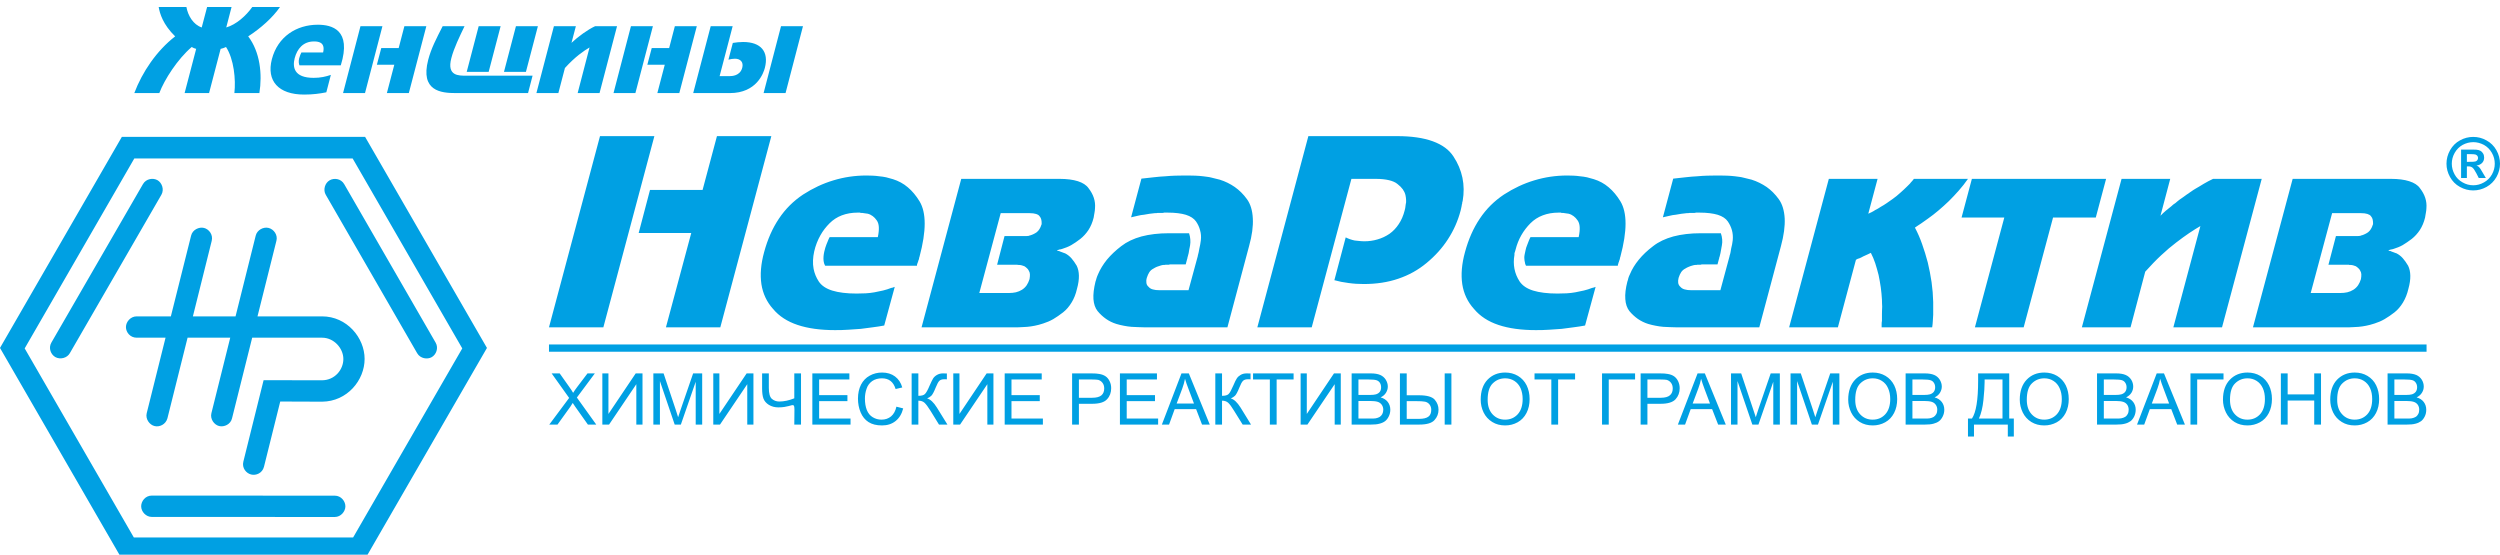 <?xml version="1.0" encoding="UTF-8"?>
<!DOCTYPE svg PUBLIC "-//W3C//DTD SVG 1.1//EN" "http://www.w3.org/Graphics/SVG/1.1/DTD/svg11.dtd">
<!-- Creator: CorelDRAW -->
<svg xmlns="http://www.w3.org/2000/svg" xml:space="preserve" width="320px" height="71px" version="1.1" style="shape-rendering:geometricPrecision; text-rendering:geometricPrecision; image-rendering:optimizeQuality; fill-rule:evenodd; clip-rule:evenodd"
viewBox="0 0 320 70.61"
 xmlns:xlink="http://www.w3.org/1999/xlink"
 xmlns:xodm="http://www.corel.com/coreldraw/odm/2003">
 <defs>
  <style type="text/css">
   <![CDATA[
    .fil1 {fill:#00A0E3}
    .fil0 {fill:#00A0E3;fill-rule:nonzero}
   ]]>
  </style>
 </defs>
 <g id="Слой_x0020_1">
  <g id="_2982337666112">
   <path class="fil0" d="M26.51 0.7l-0.69 2.62c-1.09,-0.37 -1.76,-1.51 -1.96,-2.62l-3.55 0c0.14,0.84 0.56,2.25 2.11,3.76 -2.37,1.84 -4.2,4.54 -5.23,7.26l3.2 0c0.66,-1.74 2.34,-4.35 4.15,-5.9 0.16,0.11 0.34,0.18 0.57,0.24l-1.48 5.66 3.13 0 1.48 -5.66c0.26,-0.06 0.48,-0.13 0.69,-0.24 1.01,1.53 1.27,4.18 1.07,5.9l3.2 0c0.39,-2.42 0.09,-5.26 -1.43,-7.26 1.62,-1.05 3.13,-2.4 4.07,-3.76l-3.55 0c-0.78,1.11 -2.05,2.25 -3.33,2.62l0.68 -2.62 -3.13 0zm15.84 8.69c-0.64,0.22 -1.32,0.38 -2.2,0.38 -2.55,0 -2.72,-1.39 -2.43,-2.52 0.31,-1.18 1.08,-2.14 2.46,-2.14 0.46,0 1.5,0.03 1.18,1.41l-2.78 0c-0.09,0.16 -0.2,0.43 -0.29,0.76 -0.1,0.41 -0.03,0.71 0.04,0.89l5.29 0c1.43,-4.58 -1.17,-5.2 -2.94,-5.2 -2.72,0 -5.12,1.51 -5.88,4.41 -0.72,2.78 0.84,4.53 4.13,4.53 1.11,0 1.99,-0.12 2.84,-0.29l0.58 -2.23zm12.22 -6.23l-2.81 0 -0.73 2.8 -2.23 0 -0.56 2.13 2.23 0 -0.95 3.63 2.81 0 2.24 -8.56zm-5.62 0l-2.81 0 -2.23 8.56 2.81 0 2.23 -8.56zm7.71 0c-0.81,1.59 -1.47,2.84 -1.85,4.3 -1.04,4.01 1.65,4.26 3.54,4.26l9.24 0 0.58 -2.23 -8.51 0c-0.91,0 -2.5,0.07 -1.89,-2.24 0.33,-1.29 1.06,-2.77 1.69,-4.09l-2.8 0zm7.42 0l-2.81 0 -1.53 5.84 2.81 0 1.53 -5.84zm4.77 0l-2.81 0 -1.53 5.84 2.81 0 1.53 -5.84zm4.86 0l-2.81 0 -2.24 8.56 2.81 0 0.84 -3.21c1.3,-1.44 2.42,-2.2 3.15,-2.63l-1.52 5.84 2.8 0 2.24 -8.56 -2.81 0c-0.93,0.43 -2.16,1.32 -3.02,2.13l0.56 -2.13zm15.48 0l-2.81 0 -0.73 2.8 -2.23 0 -0.56 2.13 2.23 0 -0.95 3.63 2.81 0 2.24 -8.56zm-5.62 0l-2.81 0 -2.23 8.56 2.8 0 2.24 -8.56zm10.21 0l-2.81 0 -2.24 8.56 4.69 0c3.43,0 4.31,-2.57 4.48,-3.22 0.54,-2.08 -0.5,-3.32 -2.78,-3.32 -0.46,0 -0.87,0.05 -1.32,0.12l-0.56 2.14c0.27,-0.07 0.57,-0.12 0.83,-0.12 0.7,0 1.12,0.43 0.94,1.15 -0.28,1.07 -1.36,1.08 -1.64,1.08l-1.26 0 1.67 -6.39zm9 0l-2.81 0 -2.23 8.56 2.81 0 2.23 -8.56z"/>
   <g>
    <path class="fil1" d="M17.49 40.3l4.38 0 2.59 -10.33c0.18,-0.77 1.03,-1.15 1.65,-0.99 0.62,0.15 1.19,0.84 0.99,1.65l-2.41 9.67 5.46 0 2.58 -10.33c0.17,-0.72 0.98,-1.16 1.65,-0.99 0.68,0.17 1.2,0.91 1,1.65l-2.42 9.67 8.26 0c3.18,0 5.45,2.73 5.45,5.45 0,2.72 -2.23,5.45 -5.45,5.47l-5.35 -0.02 -2.08 8.35c-0.21,0.83 -1.03,1.15 -1.65,0.99 -0.62,-0.15 -1.2,-0.83 -0.99,-1.65l2.59 -10.42 7.49 0.01c1.62,-0.01 2.72,-1.35 2.72,-2.72 0,-1.38 -1.21,-2.73 -2.72,-2.73l-8.95 0 -2.58 10.32c-0.17,0.76 -1,1.15 -1.65,0.99 -0.64,-0.16 -1.18,-0.9 -0.99,-1.65l2.41 -9.66 -5.46 0 -2.58 10.32c-0.22,0.8 -1.03,1.15 -1.65,0.99 -0.63,-0.15 -1.19,-0.89 -1,-1.65l2.41 -9.66 -3.7 0c-0.82,0 -1.37,-0.69 -1.37,-1.36 0,-0.68 0.6,-1.37 1.37,-1.37zm-17.49 4.04l15.6 -27.02 31.13 0 15.6 27.02 -15.57 26.96 -31.19 0 -15.57 -26.96 0 0zm3.16 0.06l13.97 24.2 28.07 0 13.97 -24.2 -14.03 -24.31 -27.95 0 -14.03 24.31zm16.27 21.57l23.42 0.01c0.79,0 1.36,-0.72 1.36,-1.36 0,-0.65 -0.54,-1.37 -1.36,-1.37l-23.42 -0.01c-0.83,0 -1.36,0.72 -1.36,1.37 0,0.71 0.64,1.37 1.36,1.36zm22.27 -41.23l11.7 20.28c0.4,0.69 1.31,0.82 1.86,0.5 0.56,-0.32 0.91,-1.15 0.5,-1.86l-11.7 -20.28c-0.42,-0.73 -1.3,-0.82 -1.86,-0.5 -0.62,0.35 -0.87,1.24 -0.5,1.86zm-32.76 20.27l11.72 -20.28c0.39,-0.68 0.06,-1.54 -0.5,-1.86 -0.55,-0.32 -1.45,-0.21 -1.86,0.5l-11.72 20.28c-0.42,0.72 -0.06,1.54 0.5,1.86 0.62,0.35 1.51,0.13 1.86,-0.5zm307.63 -27.68c0.59,0 1.16,0.14 1.69,0.44 0.54,0.29 0.97,0.71 1.28,1.26 0.31,0.55 0.46,1.13 0.46,1.73 0,0.59 -0.15,1.16 -0.45,1.7 -0.31,0.54 -0.73,0.97 -1.27,1.27 -0.54,0.3 -1.11,0.45 -1.71,0.45 -0.59,0 -1.16,-0.15 -1.7,-0.45 -0.55,-0.3 -0.97,-0.73 -1.27,-1.27 -0.3,-0.54 -0.45,-1.11 -0.45,-1.7 0,-0.6 0.15,-1.18 0.46,-1.73 0.31,-0.55 0.73,-0.97 1.27,-1.26 0.54,-0.3 1.11,-0.44 1.69,-0.44zm-40.03 10.09c0.04,-0.04 0.08,-0.08 0.1,-0.1 0.02,-0.02 0.05,-0.05 0.1,-0.1 0.02,-0.02 0.05,-0.05 0.08,-0.08 0.03,-0.03 0.06,-0.06 0.08,-0.08 0.05,-0.05 0.09,-0.08 0.12,-0.1 0.03,-0.02 0.07,-0.06 0.11,-0.1 0.03,-0.02 0.05,-0.05 0.09,-0.08 0.03,-0.04 0.07,-0.06 0.11,-0.09 0.13,-0.11 0.27,-0.22 0.41,-0.33 0.15,-0.11 0.28,-0.23 0.42,-0.36 0.04,-0.02 0.09,-0.05 0.14,-0.1 0.06,-0.04 0.11,-0.07 0.15,-0.1 0.09,-0.08 0.18,-0.17 0.28,-0.24 0.1,-0.08 0.2,-0.15 0.28,-0.22 0.16,-0.11 0.31,-0.21 0.45,-0.31 0.14,-0.1 0.29,-0.21 0.44,-0.32 0.14,-0.08 0.27,-0.18 0.42,-0.29 0.14,-0.11 0.29,-0.21 0.44,-0.3 0.11,-0.06 0.22,-0.13 0.33,-0.2 0.11,-0.06 0.22,-0.13 0.33,-0.19 0.11,-0.07 0.22,-0.14 0.33,-0.2 0.11,-0.07 0.22,-0.13 0.33,-0.2 0.2,-0.11 0.4,-0.22 0.59,-0.33 0.2,-0.11 0.4,-0.21 0.6,-0.3l6.23 0 -5.08 19 -6.23 0 3.46 -12.96c-0.42,0.24 -0.89,0.54 -1.42,0.89 -0.52,0.35 -1.08,0.76 -1.68,1.22 -0.61,0.46 -1.25,1 -1.91,1.62 -0.66,0.61 -1.34,1.32 -2.05,2.11l-1.88 7.12 -6.23 0 5.08 -19 6.23 0 -1.25 4.72zm-206.27 16.48l240.33 0 0 0.93 -240.33 0 0 -0.93zm0.04 10.25l2.54 -3.41 -2.24 -3.14 1.03 0 1.19 1.68c0.25,0.35 0.43,0.62 0.53,0.81 0.15,-0.24 0.32,-0.49 0.52,-0.75l1.32 -1.74 0.94 0 -2.3 3.09 2.48 3.46 -1.07 0 -1.65 -2.33c-0.09,-0.14 -0.19,-0.28 -0.29,-0.44 -0.15,0.24 -0.25,0.4 -0.31,0.49l-1.64 2.28 -1.05 0zm6.79 -6.55l0.78 0 0 5.19 3.49 -5.19 0.87 0 0 6.55 -0.79 0 0 -5.17 -3.49 5.17 -0.86 0 0 -6.55zm6.53 6.55l0 -6.55 1.31 0 1.55 4.64c0.14,0.43 0.25,0.76 0.31,0.97 0.08,-0.24 0.19,-0.59 0.35,-1.05l1.57 -4.56 1.16 0 0 6.55 -0.83 0 0 -5.48 -1.9 5.48 -0.79 0 -1.89 -5.57 0 5.57 -0.84 0zm7.67 -6.55l0.78 0 0 5.19 3.49 -5.19 0.87 0 0 6.55 -0.79 0 0 -5.17 -3.49 5.17 -0.86 0 0 -6.55zm11.23 6.55l-0.86 0c0,-3.67 0.36,-2.2 -2.04,-2.2 -0.46,0 -0.86,-0.11 -1.21,-0.32 -0.35,-0.22 -0.58,-0.49 -0.7,-0.81 -0.12,-0.33 -0.17,-0.76 -0.17,-1.29l0 -1.93 0.86 0 0 1.85c0,0.71 0.13,1.18 0.39,1.41 0.26,0.22 0.58,0.34 0.94,0.34 0.61,0 1.26,-0.14 1.93,-0.41l0 -3.19 0.86 0 0 6.55zm1.45 0l0 -6.55 4.74 0 0 0.78 -3.87 0 0 2 3.62 0 0 0.77 -3.62 0 0 2.23 4.02 0 0 0.77 -4.89 0zm10.76 -2.29l0.87 0.22c-0.18,0.71 -0.51,1.25 -0.98,1.62 -0.48,0.38 -1.05,0.56 -1.73,0.56 -0.71,0 -1.28,-0.14 -1.73,-0.43 -0.44,-0.28 -0.78,-0.7 -1.01,-1.24 -0.23,-0.55 -0.34,-1.14 -0.34,-1.76 0,-0.68 0.13,-1.28 0.39,-1.79 0.26,-0.5 0.63,-0.89 1.11,-1.15 0.48,-0.27 1.01,-0.4 1.59,-0.4 0.65,0 1.21,0.17 1.65,0.5 0.45,0.34 0.76,0.8 0.93,1.41l-0.85 0.2c-0.15,-0.48 -0.37,-0.82 -0.66,-1.04 -0.29,-0.22 -0.65,-0.33 -1.09,-0.33 -0.5,0 -0.92,0.12 -1.26,0.36 -0.34,0.25 -0.58,0.57 -0.71,0.98 -0.14,0.4 -0.21,0.82 -0.21,1.25 0,0.56 0.08,1.05 0.24,1.46 0.17,0.42 0.42,0.73 0.76,0.93 0.35,0.21 0.71,0.31 1.12,0.31 0.48,0 0.89,-0.14 1.23,-0.42 0.33,-0.28 0.56,-0.69 0.68,-1.24zm1.95 -4.26l0.86 0 0 2.87c0.4,0 0.68,-0.07 0.84,-0.23 0.16,-0.15 0.37,-0.52 0.61,-1.1 0.19,-0.43 0.34,-0.74 0.45,-0.91 0.12,-0.18 0.29,-0.33 0.51,-0.45 0.22,-0.12 0.45,-0.18 0.72,-0.18 0.33,0 0.51,0 0.52,0.01l0 0.75c-0.03,0 -0.08,0 -0.17,-0.01 -0.1,0 -0.15,0 -0.17,0 -0.28,0 -0.49,0.07 -0.62,0.2 -0.14,0.13 -0.29,0.42 -0.47,0.86 -0.22,0.55 -0.41,0.9 -0.56,1.05 -0.15,0.14 -0.33,0.26 -0.54,0.34 0.42,0.12 0.84,0.51 1.25,1.17l1.35 2.18 -1.08 0 -1.09 -1.77c-0.31,-0.5 -0.56,-0.83 -0.76,-1.02 -0.2,-0.18 -0.46,-0.27 -0.79,-0.27l0 3.06 -0.86 0 0 -6.55zm5.33 0l0.79 0 0 5.19 3.48 -5.19 0.87 0 0 6.55 -0.78 0 0 -5.17 -3.49 5.17 -0.87 0 0 -6.55zm6.58 6.55l0 -6.55 4.74 0 0 0.78 -3.87 0 0 2 3.62 0 0 0.77 -3.62 0 0 2.23 4.02 0 0 0.77 -4.89 0zm8.63 0l0 -6.55 2.47 0c0.44,0 0.77,0.02 1,0.07 0.32,0.05 0.59,0.15 0.81,0.3 0.22,0.15 0.39,0.36 0.52,0.63 0.14,0.28 0.2,0.57 0.2,0.9 0,0.55 -0.17,1.03 -0.53,1.41 -0.35,0.39 -0.99,0.58 -1.92,0.58l-1.68 0 0 2.66 -0.87 0zm0.87 -3.43l1.69 0c0.56,0 0.96,-0.11 1.2,-0.32 0.23,-0.2 0.35,-0.5 0.35,-0.87 0,-0.28 -0.07,-0.52 -0.21,-0.71 -0.14,-0.19 -0.32,-0.32 -0.55,-0.39 -0.14,-0.03 -0.41,-0.05 -0.8,-0.05l-1.68 0 0 2.34zm5.25 3.43l0 -6.55 4.74 0 0 0.78 -3.87 0 0 2 3.62 0 0 0.77 -3.62 0 0 2.23 4.02 0 0 0.77 -4.89 0zm5.37 0l2.51 -6.55 0.94 0 2.68 6.55 -0.99 0 -0.76 -1.98 -2.74 0 -0.72 1.98 -0.92 0zm1.89 -2.69l2.22 0 -0.68 -1.81c-0.21,-0.55 -0.37,-1 -0.47,-1.36 -0.08,0.42 -0.2,0.84 -0.35,1.25l-0.72 1.92zm4.95 -3.86l0.86 0 0 2.87c0.4,0 0.68,-0.07 0.84,-0.23 0.16,-0.15 0.36,-0.52 0.61,-1.1 0.18,-0.43 0.33,-0.74 0.45,-0.91 0.12,-0.18 0.29,-0.33 0.5,-0.45 0.22,-0.12 0.46,-0.18 0.73,-0.18 0.33,0 0.5,0 0.52,0.01l0 0.75c-0.03,0 -0.09,0 -0.17,-0.01 -0.1,0 -0.16,0 -0.18,0 -0.27,0 -0.48,0.07 -0.61,0.2 -0.14,0.13 -0.3,0.42 -0.47,0.86 -0.22,0.55 -0.41,0.9 -0.56,1.05 -0.15,0.14 -0.33,0.26 -0.54,0.34 0.42,0.12 0.83,0.51 1.25,1.17l1.34 2.18 -1.07 0 -1.1 -1.77c-0.3,-0.5 -0.55,-0.83 -0.75,-1.02 -0.2,-0.18 -0.47,-0.27 -0.79,-0.27l0 3.06 -0.86 0 0 -6.55zm6.98 6.55l0 -5.77 -2.15 0 0 -0.78 5.19 0 0 0.78 -2.17 0 0 5.77 -0.87 0zm3.94 -6.55l0.79 0 0 5.19 3.48 -5.19 0.87 0 0 6.55 -0.78 0 0 -5.17 -3.49 5.17 -0.87 0 0 -6.55zm6.53 6.55l0 -6.55 2.46 0c0.5,0 0.9,0.07 1.2,0.2 0.3,0.13 0.54,0.34 0.71,0.61 0.17,0.28 0.26,0.57 0.26,0.87 0,0.28 -0.08,0.54 -0.23,0.79 -0.15,0.25 -0.38,0.45 -0.69,0.6 0.4,0.11 0.7,0.31 0.92,0.59 0.21,0.28 0.32,0.61 0.32,0.99 0,0.31 -0.07,0.6 -0.2,0.86 -0.13,0.26 -0.29,0.47 -0.48,0.61 -0.19,0.14 -0.43,0.25 -0.72,0.32 -0.28,0.08 -0.64,0.11 -1.05,0.11l-2.5 0zm0.87 -3.79l1.41 0c0.39,0 0.66,-0.03 0.83,-0.08 0.22,-0.07 0.39,-0.18 0.5,-0.33 0.11,-0.15 0.16,-0.34 0.16,-0.57 0,-0.22 -0.05,-0.41 -0.15,-0.57 -0.11,-0.17 -0.26,-0.28 -0.45,-0.34 -0.19,-0.06 -0.52,-0.09 -0.99,-0.09l-1.31 0 0 1.98zm0 3.02l1.63 0c0.28,0 0.47,-0.01 0.59,-0.03 0.2,-0.04 0.36,-0.1 0.5,-0.18 0.13,-0.08 0.24,-0.21 0.33,-0.36 0.08,-0.16 0.13,-0.35 0.13,-0.56 0,-0.24 -0.07,-0.45 -0.19,-0.63 -0.13,-0.18 -0.3,-0.31 -0.52,-0.38 -0.22,-0.07 -0.54,-0.11 -0.96,-0.11l-1.51 0 0 2.25zm5.31 -5.78l0.87 0 0 2.8 1.56 0c1.03,0 1.7,0.19 2.03,0.57 0.32,0.38 0.48,0.8 0.48,1.28 0,0.51 -0.17,0.95 -0.52,1.33 -0.34,0.38 -0.99,0.57 -1.92,0.57l-2.5 0 0 -6.55zm0.87 5.82l1.59 0c0.54,0 0.94,-0.1 1.18,-0.28 0.25,-0.18 0.37,-0.48 0.37,-0.88 0,-0.27 -0.08,-0.5 -0.22,-0.68 -0.15,-0.19 -0.34,-0.31 -0.58,-0.36 -0.24,-0.05 -0.63,-0.07 -1.18,-0.07l-1.16 0 0 2.27zm4.86 -5.82l0.86 0 0 6.55 -0.86 0 0 -6.55zm4.61 3.36c0,-1.08 0.29,-1.94 0.87,-2.55 0.59,-0.61 1.34,-0.92 2.26,-0.92 0.61,0 1.15,0.14 1.64,0.43 0.48,0.29 0.85,0.69 1.11,1.21 0.25,0.52 0.38,1.1 0.38,1.76 0,0.66 -0.13,1.26 -0.4,1.78 -0.27,0.52 -0.65,0.92 -1.14,1.19 -0.49,0.27 -1.02,0.4 -1.59,0.4 -0.62,0 -1.17,-0.14 -1.65,-0.44 -0.49,-0.3 -0.86,-0.71 -1.11,-1.22 -0.25,-0.52 -0.37,-1.06 -0.37,-1.64zm0.89 0.02c0,0.79 0.21,1.41 0.63,1.86 0.43,0.46 0.96,0.68 1.6,0.68 0.66,0 1.19,-0.23 1.61,-0.68 0.42,-0.46 0.64,-1.11 0.64,-1.96 0,-0.53 -0.1,-1 -0.27,-1.39 -0.18,-0.4 -0.45,-0.71 -0.79,-0.93 -0.35,-0.22 -0.74,-0.33 -1.17,-0.33 -0.62,0 -1.15,0.21 -1.59,0.64 -0.44,0.42 -0.66,1.12 -0.66,2.11zm8.15 3.17l0 -5.77 -2.15 0 0 -0.78 5.19 0 0 0.78 -2.17 0 0 5.77 -0.87 0zm6.49 -6.55l4.23 0 0 0.78 -3.37 0 0 5.77 -0.86 0 0 -6.55zm4.94 6.55l0 -6.55 2.47 0c0.44,0 0.77,0.02 1,0.07 0.32,0.05 0.59,0.15 0.81,0.3 0.21,0.15 0.39,0.36 0.52,0.63 0.13,0.28 0.2,0.57 0.2,0.9 0,0.55 -0.18,1.03 -0.53,1.41 -0.36,0.39 -1,0.58 -1.92,0.58l-1.68 0 0 2.66 -0.87 0zm0.87 -3.43l1.69 0c0.56,0 0.96,-0.11 1.19,-0.32 0.24,-0.2 0.36,-0.5 0.36,-0.87 0,-0.28 -0.07,-0.52 -0.21,-0.71 -0.14,-0.19 -0.32,-0.32 -0.55,-0.39 -0.14,-0.03 -0.41,-0.05 -0.81,-0.05l-1.67 0 0 2.34zm3.9 3.43l2.52 -6.55 0.93 0 2.68 6.55 -0.98 0 -0.77 -1.98 -2.74 0 -0.72 1.98 -0.92 0zm1.89 -2.69l2.22 0 -0.68 -1.81c-0.21,-0.55 -0.36,-1 -0.46,-1.36 -0.09,0.42 -0.2,0.84 -0.36,1.25l-0.72 1.92zm4.91 2.69l0 -6.55 1.3 0 1.55 4.64c0.15,0.43 0.25,0.76 0.32,0.97 0.07,-0.24 0.19,-0.59 0.34,-1.05l1.57 -4.56 1.17 0 0 6.55 -0.84 0 0 -5.48 -1.9 5.48 -0.78 0 -1.9 -5.57 0 5.57 -0.83 0zm7.62 0l0 -6.55 1.31 0 1.55 4.64c0.14,0.43 0.24,0.76 0.31,0.97 0.07,-0.24 0.19,-0.59 0.35,-1.05l1.56 -4.56 1.17 0 0 6.55 -0.84 0 0 -5.48 -1.9 5.48 -0.78 0 -1.89 -5.57 0 5.57 -0.84 0zm7.38 -3.19c0,-1.08 0.3,-1.94 0.88,-2.55 0.58,-0.61 1.34,-0.92 2.26,-0.92 0.61,0 1.15,0.14 1.64,0.43 0.48,0.29 0.85,0.69 1.11,1.21 0.25,0.52 0.38,1.1 0.38,1.76 0,0.66 -0.13,1.26 -0.4,1.78 -0.27,0.52 -0.65,0.92 -1.14,1.19 -0.49,0.27 -1.02,0.4 -1.59,0.4 -0.62,0 -1.17,-0.14 -1.66,-0.44 -0.48,-0.3 -0.85,-0.71 -1.1,-1.22 -0.25,-0.52 -0.38,-1.06 -0.38,-1.64zm0.9 0.02c0,0.79 0.21,1.41 0.63,1.86 0.43,0.46 0.96,0.68 1.6,0.68 0.66,0 1.19,-0.23 1.61,-0.68 0.42,-0.46 0.64,-1.11 0.64,-1.96 0,-0.53 -0.1,-1 -0.28,-1.39 -0.17,-0.4 -0.44,-0.71 -0.79,-0.93 -0.34,-0.22 -0.73,-0.33 -1.16,-0.33 -0.62,0 -1.15,0.21 -1.59,0.64 -0.44,0.42 -0.66,1.12 -0.66,2.11zm6.45 3.17l0 -6.55 2.46 0c0.5,0 0.9,0.07 1.2,0.2 0.31,0.13 0.54,0.34 0.71,0.61 0.17,0.28 0.26,0.57 0.26,0.87 0,0.28 -0.08,0.54 -0.23,0.79 -0.15,0.25 -0.38,0.45 -0.69,0.6 0.4,0.11 0.7,0.31 0.92,0.59 0.21,0.28 0.32,0.61 0.32,0.99 0,0.31 -0.07,0.6 -0.2,0.86 -0.13,0.26 -0.29,0.47 -0.48,0.61 -0.19,0.14 -0.43,0.25 -0.71,0.32 -0.29,0.08 -0.64,0.11 -1.06,0.11l-2.5 0zm0.87 -3.79l1.42 0c0.38,0 0.65,-0.03 0.82,-0.08 0.22,-0.07 0.39,-0.18 0.5,-0.33 0.11,-0.15 0.17,-0.34 0.17,-0.57 0,-0.22 -0.05,-0.41 -0.16,-0.57 -0.1,-0.17 -0.25,-0.28 -0.45,-0.34 -0.19,-0.06 -0.52,-0.09 -0.99,-0.09l-1.31 0 0 1.98zm0 3.02l1.63 0c0.28,0 0.48,-0.01 0.59,-0.03 0.2,-0.04 0.36,-0.1 0.5,-0.18 0.13,-0.08 0.24,-0.21 0.33,-0.36 0.09,-0.16 0.13,-0.35 0.13,-0.56 0,-0.24 -0.06,-0.45 -0.19,-0.63 -0.12,-0.18 -0.3,-0.31 -0.52,-0.38 -0.22,-0.07 -0.54,-0.11 -0.96,-0.11l-1.51 0 0 2.25zm8.41 -5.78l3.98 0 0 5.78 0.59 0 0 2.3 -0.77 0 0 -1.53 -4.33 0 0 1.53 -0.77 0 0 -2.3 0.51 0c0.53,-0.79 0.79,-2.4 0.79,-4.82l0 -0.96zm3.12 0.78l-2.29 0 0 0.33c0,0.56 -0.05,1.32 -0.15,2.29 -0.1,0.96 -0.29,1.76 -0.58,2.38l3.02 0 0 -5zm2.21 2.58c0,-1.08 0.3,-1.94 0.88,-2.55 0.58,-0.61 1.34,-0.92 2.26,-0.92 0.61,0 1.15,0.14 1.64,0.43 0.48,0.29 0.85,0.69 1.11,1.21 0.25,0.52 0.38,1.1 0.38,1.76 0,0.66 -0.13,1.26 -0.4,1.78 -0.27,0.52 -0.65,0.92 -1.14,1.19 -0.5,0.27 -1.02,0.4 -1.59,0.4 -0.62,0 -1.17,-0.14 -1.66,-0.44 -0.48,-0.3 -0.85,-0.71 -1.1,-1.22 -0.25,-0.52 -0.38,-1.06 -0.38,-1.64zm0.9 0.02c0,0.79 0.21,1.41 0.63,1.86 0.43,0.46 0.96,0.68 1.6,0.68 0.65,0 1.19,-0.23 1.61,-0.68 0.42,-0.46 0.64,-1.11 0.64,-1.96 0,-0.53 -0.1,-1 -0.28,-1.39 -0.18,-0.4 -0.44,-0.71 -0.79,-0.93 -0.34,-0.22 -0.73,-0.33 -1.16,-0.33 -0.62,0 -1.15,0.21 -1.59,0.64 -0.44,0.42 -0.66,1.12 -0.66,2.11zm8.99 3.17l0 -6.55 2.46 0c0.5,0 0.9,0.07 1.2,0.2 0.31,0.13 0.54,0.34 0.72,0.61 0.17,0.28 0.25,0.57 0.25,0.87 0,0.28 -0.07,0.54 -0.22,0.79 -0.16,0.25 -0.39,0.45 -0.69,0.6 0.39,0.11 0.7,0.31 0.91,0.59 0.21,0.28 0.32,0.61 0.32,0.99 0,0.31 -0.07,0.6 -0.19,0.86 -0.13,0.26 -0.29,0.47 -0.48,0.61 -0.2,0.14 -0.43,0.25 -0.72,0.32 -0.29,0.08 -0.64,0.11 -1.06,0.11l-2.5 0zm0.87 -3.79l1.42 0c0.38,0 0.66,-0.03 0.82,-0.08 0.22,-0.07 0.39,-0.18 0.5,-0.33 0.11,-0.15 0.17,-0.34 0.17,-0.57 0,-0.22 -0.05,-0.41 -0.16,-0.57 -0.1,-0.17 -0.25,-0.28 -0.44,-0.34 -0.2,-0.06 -0.53,-0.09 -1,-0.09l-1.31 0 0 1.98zm0 3.02l1.63 0c0.28,0 0.48,-0.01 0.59,-0.03 0.2,-0.04 0.37,-0.1 0.5,-0.18 0.14,-0.08 0.25,-0.21 0.33,-0.36 0.09,-0.16 0.13,-0.35 0.13,-0.56 0,-0.24 -0.06,-0.45 -0.18,-0.63 -0.13,-0.18 -0.3,-0.31 -0.53,-0.38 -0.22,-0.07 -0.54,-0.11 -0.95,-0.11l-1.52 0 0 2.25zm4.25 0.77l2.52 -6.55 0.93 0 2.68 6.55 -0.99 0 -0.76 -1.98 -2.74 0 -0.72 1.98 -0.92 0zm1.89 -2.69l2.22 0 -0.68 -1.81c-0.21,-0.55 -0.37,-1 -0.47,-1.36 -0.08,0.42 -0.2,0.84 -0.35,1.25l-0.72 1.92zm4.95 -3.86l4.23 0 0 0.78 -3.37 0 0 5.77 -0.86 0 0 -6.55zm4.16 3.36c0,-1.08 0.29,-1.94 0.88,-2.55 0.58,-0.61 1.34,-0.92 2.26,-0.92 0.6,0 1.15,0.14 1.64,0.43 0.48,0.29 0.85,0.69 1.11,1.21 0.25,0.52 0.38,1.1 0.38,1.76 0,0.66 -0.14,1.26 -0.4,1.78 -0.27,0.52 -0.65,0.92 -1.14,1.19 -0.5,0.27 -1.03,0.4 -1.59,0.4 -0.62,0 -1.17,-0.14 -1.66,-0.44 -0.48,-0.3 -0.85,-0.71 -1.1,-1.22 -0.25,-0.52 -0.38,-1.06 -0.38,-1.64zm0.9 0.02c0,0.79 0.21,1.41 0.63,1.86 0.43,0.46 0.96,0.68 1.6,0.68 0.66,0 1.19,-0.23 1.61,-0.68 0.42,-0.46 0.63,-1.11 0.63,-1.96 0,-0.53 -0.09,-1 -0.27,-1.39 -0.18,-0.4 -0.44,-0.71 -0.79,-0.93 -0.34,-0.22 -0.73,-0.33 -1.16,-0.33 -0.62,0 -1.15,0.21 -1.59,0.64 -0.44,0.42 -0.66,1.12 -0.66,2.11zm6.51 3.17l0 -6.55 0.87 0 0 2.69 3.4 0 0 -2.69 0.87 0 0 6.55 -0.87 0 0 -3.08 -3.4 0 0 3.08 -0.87 0zm6.32 -3.19c0,-1.08 0.29,-1.94 0.87,-2.55 0.59,-0.61 1.34,-0.92 2.27,-0.92 0.6,0 1.15,0.14 1.63,0.43 0.48,0.29 0.86,0.69 1.11,1.21 0.25,0.52 0.38,1.1 0.38,1.76 0,0.66 -0.13,1.26 -0.4,1.78 -0.27,0.52 -0.65,0.92 -1.14,1.19 -0.49,0.27 -1.02,0.4 -1.59,0.4 -0.62,0 -1.17,-0.14 -1.65,-0.44 -0.49,-0.3 -0.86,-0.71 -1.11,-1.22 -0.25,-0.52 -0.37,-1.06 -0.37,-1.64zm0.89 0.02c0,0.79 0.21,1.41 0.64,1.86 0.42,0.46 0.96,0.68 1.6,0.68 0.65,0 1.19,-0.23 1.61,-0.68 0.42,-0.46 0.63,-1.11 0.63,-1.96 0,-0.53 -0.09,-1 -0.27,-1.39 -0.18,-0.4 -0.45,-0.71 -0.79,-0.93 -0.35,-0.22 -0.74,-0.33 -1.17,-0.33 -0.61,0 -1.14,0.21 -1.58,0.64 -0.45,0.42 -0.67,1.12 -0.67,2.11zm6.45 3.17l0 -6.55 2.46 0c0.5,0 0.9,0.07 1.21,0.2 0.3,0.13 0.54,0.34 0.71,0.61 0.17,0.28 0.25,0.57 0.25,0.87 0,0.28 -0.07,0.54 -0.23,0.79 -0.15,0.25 -0.38,0.45 -0.68,0.6 0.39,0.11 0.7,0.31 0.91,0.59 0.21,0.28 0.32,0.61 0.32,0.99 0,0.31 -0.06,0.6 -0.19,0.86 -0.13,0.26 -0.29,0.47 -0.48,0.61 -0.2,0.14 -0.43,0.25 -0.72,0.32 -0.29,0.08 -0.64,0.11 -1.06,0.11l-2.5 0zm0.87 -3.79l1.42 0c0.38,0 0.66,-0.03 0.83,-0.08 0.21,-0.07 0.38,-0.18 0.49,-0.33 0.11,-0.15 0.17,-0.34 0.17,-0.57 0,-0.22 -0.05,-0.41 -0.16,-0.57 -0.1,-0.17 -0.25,-0.28 -0.44,-0.34 -0.2,-0.06 -0.53,-0.09 -1,-0.09l-1.31 0 0 1.98zm0 3.02l1.63 0c0.28,0 0.48,-0.01 0.59,-0.03 0.2,-0.04 0.37,-0.1 0.5,-0.18 0.14,-0.08 0.25,-0.21 0.33,-0.36 0.09,-0.16 0.13,-0.35 0.13,-0.56 0,-0.24 -0.06,-0.45 -0.18,-0.63 -0.13,-0.18 -0.3,-0.31 -0.53,-0.38 -0.22,-0.07 -0.54,-0.11 -0.95,-0.11l-1.52 0 0 2.25zm-222.72 -36.15l-6.53 24.47 -6.96 0 6.53 -24.47 6.96 0zm14.97 0l-6.53 24.47 -6.96 0 3.24 -12.07 -6.73 0 1.45 -5.51 6.73 0 1.84 -6.89 6.96 0zm14.45 24.24c-0.48,0.09 -0.98,0.17 -1.48,0.23 -0.51,0.07 -1.02,0.13 -1.52,0.2 -0.51,0.04 -1.04,0.08 -1.6,0.11 -0.56,0.04 -1.13,0.05 -1.7,0.05 -1.87,0 -3.46,-0.22 -4.78,-0.66 -1.32,-0.44 -2.37,-1.12 -3.14,-2.04 -0.81,-0.9 -1.31,-1.96 -1.5,-3.18 -0.18,-1.22 -0.07,-2.59 0.35,-4.11 0.44,-1.63 1.07,-3.06 1.9,-4.29 0.82,-1.23 1.85,-2.25 3.08,-3.07 1.25,-0.81 2.55,-1.42 3.89,-1.82 1.34,-0.41 2.75,-0.62 4.22,-0.62 0.25,0 0.51,0.01 0.8,0.02 0.28,0.01 0.57,0.04 0.85,0.08 0.29,0.02 0.58,0.07 0.88,0.13 0.29,0.07 0.58,0.15 0.87,0.24 0.7,0.22 1.34,0.56 1.9,1.04 0.56,0.47 1.06,1.07 1.5,1.79 0.44,0.73 0.66,1.68 0.66,2.86 0,1.17 -0.22,2.58 -0.66,4.23 -0.02,0.05 -0.04,0.1 -0.05,0.15 -0.01,0.06 -0.02,0.11 -0.02,0.15 -0.02,0.04 -0.04,0.09 -0.05,0.13 -0.01,0.05 -0.03,0.09 -0.05,0.13 0,0.03 0,0.05 -0.01,0.07 -0.02,0.02 -0.02,0.04 -0.02,0.07 -0.02,0.02 -0.04,0.05 -0.05,0.08 -0.01,0.03 -0.02,0.06 -0.02,0.08 -0.02,0.05 -0.03,0.1 -0.05,0.15 -0.01,0.06 -0.01,0.1 -0.01,0.15l-11.74 0c-0.03,-0.02 -0.04,-0.05 -0.05,-0.07 -0.33,-0.65 -0.14,-1.58 0.06,-2.24 0.08,-0.27 0.21,-0.58 0.32,-0.84 0.06,-0.17 0.14,-0.34 0.23,-0.51l6.17 0c0.11,-0.51 0.15,-0.94 0.13,-1.29 -0.02,-0.35 -0.11,-0.64 -0.27,-0.86 -0.15,-0.22 -0.32,-0.4 -0.51,-0.54 -0.19,-0.14 -0.4,-0.25 -0.64,-0.31 -0.13,-0.03 -0.25,-0.04 -0.36,-0.05 -0.11,-0.01 -0.22,-0.03 -0.33,-0.05 -0.07,0 -0.12,0 -0.17,0 -0.04,0 -0.09,-0.01 -0.13,-0.04 -0.02,0 -0.06,0 -0.1,0 -0.04,0 -0.08,0 -0.1,0 -0.02,0 -0.05,0 -0.1,0 -0.75,0 -1.42,0.12 -2.03,0.35 -0.6,0.23 -1.12,0.57 -1.56,1.01 -0.46,0.46 -0.86,0.97 -1.17,1.53 -0.7,1.23 -1.15,2.9 -0.88,4.3 0.11,0.58 0.33,1.11 0.66,1.62 0.35,0.53 0.93,0.92 1.73,1.17 0.81,0.25 1.84,0.38 3.12,0.38 0.4,0 0.79,-0.01 1.17,-0.03 0.39,-0.02 0.75,-0.07 1.11,-0.13 0.37,-0.07 0.74,-0.15 1.1,-0.23 0.36,-0.09 0.72,-0.2 1.07,-0.34 0.05,0 0.08,0 0.12,-0.01 0.03,-0.01 0.06,-0.03 0.08,-0.05 0.04,0 0.08,-0.01 0.12,-0.02 0.03,-0.01 0.07,-0.03 0.11,-0.05l-1.35 4.95zm22.46 -18.77c0.92,0 1.7,0.1 2.33,0.3 0.62,0.2 1.08,0.49 1.36,0.89 0.31,0.4 0.54,0.81 0.68,1.24 0.14,0.43 0.19,0.87 0.15,1.33 0,0.09 -0.01,0.18 -0.02,0.28 -0.01,0.1 -0.03,0.21 -0.05,0.32 -0.02,0.09 -0.04,0.18 -0.05,0.28 -0.01,0.1 -0.02,0.2 -0.05,0.31 -0.15,0.62 -0.38,1.15 -0.67,1.6 -0.3,0.45 -0.65,0.83 -1.04,1.14 -0.2,0.15 -0.4,0.3 -0.59,0.43 -0.2,0.13 -0.39,0.25 -0.57,0.36 -0.19,0.11 -0.39,0.2 -0.59,0.28 -0.2,0.08 -0.4,0.15 -0.59,0.21 -0.07,0.03 -0.13,0.04 -0.18,0.05 -0.06,0.02 -0.11,0.02 -0.15,0.02 -0.05,0.02 -0.09,0.04 -0.13,0.05 -0.05,0.01 -0.09,0.02 -0.14,0.02l-0.03 0.06c0.04,0.02 0.09,0.04 0.13,0.05 0.05,0.01 0.09,0.02 0.13,0.02 0.03,0.02 0.06,0.04 0.1,0.05 0.05,0.01 0.09,0.03 0.13,0.05 0.05,0.02 0.09,0.04 0.14,0.05 0.04,0.01 0.08,0.02 0.13,0.05 0.04,0.02 0.09,0.03 0.13,0.05 0.04,0.01 0.09,0.02 0.13,0.04 0.31,0.16 0.58,0.37 0.81,0.63 0.23,0.27 0.46,0.58 0.68,0.96 0.17,0.35 0.27,0.77 0.28,1.27 0.01,0.49 -0.07,1.06 -0.25,1.7 -0.15,0.66 -0.38,1.24 -0.69,1.74 -0.31,0.51 -0.67,0.93 -1.09,1.26 -0.42,0.33 -0.84,0.61 -1.25,0.86 -0.42,0.24 -0.85,0.42 -1.29,0.56 -0.4,0.13 -0.76,0.23 -1.09,0.29 -0.33,0.07 -0.65,0.11 -0.96,0.14 -0.28,0.02 -0.52,0.03 -0.71,0.04 -0.18,0.02 -0.33,0.02 -0.44,0.02l-12.37 0 5.08 -19 12.6 0zm-7.06 7.32l2.44 0c0.05,0 0.1,0 0.17,0 0.06,0 0.13,0 0.2,0 0.04,0 0.09,0 0.14,-0.01 0.06,-0.01 0.12,-0.02 0.18,-0.02 0.03,-0.02 0.05,-0.04 0.09,-0.05 0.03,-0.01 0.06,-0.01 0.08,-0.01 0.15,-0.05 0.3,-0.1 0.43,-0.17 0.13,-0.06 0.26,-0.14 0.39,-0.23 0.14,-0.11 0.25,-0.24 0.35,-0.4 0.1,-0.15 0.18,-0.34 0.25,-0.56 0,-0.02 0.01,-0.04 0.03,-0.06l0 -0.03 0 -0.04c0,-0.02 0,-0.04 0,-0.05 0,-0.01 0,-0.02 0,-0.05 0,-0.15 -0.01,-0.3 -0.05,-0.44 -0.03,-0.15 -0.1,-0.28 -0.21,-0.41 -0.09,-0.14 -0.24,-0.23 -0.46,-0.3 -0.22,-0.07 -0.49,-0.1 -0.8,-0.1l-3.72 0 -2.74 10.22 3.79 0c0.31,0 0.61,-0.03 0.89,-0.09 0.29,-0.07 0.55,-0.18 0.79,-0.33 0.25,-0.16 0.44,-0.35 0.6,-0.58 0.15,-0.23 0.27,-0.49 0.36,-0.78 0.04,-0.24 0.06,-0.45 0.05,-0.62 -0.01,-0.18 -0.06,-0.33 -0.15,-0.47 -0.06,-0.13 -0.15,-0.24 -0.25,-0.32 -0.09,-0.09 -0.2,-0.17 -0.31,-0.24 -0.11,-0.04 -0.22,-0.08 -0.33,-0.11 -0.11,-0.03 -0.22,-0.05 -0.33,-0.05 -0.04,0 -0.09,0 -0.13,0 -0.04,0 -0.08,-0.01 -0.1,-0.03 -0.02,0 -0.05,0 -0.1,0l-2.5 0 0.95 -3.67zm17.52 -7.35c0.57,-0.07 1.11,-0.13 1.63,-0.18 0.51,-0.06 0.99,-0.1 1.43,-0.12 0.44,-0.04 0.87,-0.07 1.27,-0.08 0.41,-0.01 0.81,-0.02 1.21,-0.02 0.04,0 0.08,0 0.11,0 0.04,0 0.06,0 0.08,0 0.03,0 0.05,0 0.07,0 0.02,0 0.04,0 0.07,0 0.04,0 0.07,0 0.1,0 0.28,0 0.59,0.01 0.92,0.02 0.33,0.01 0.67,0.04 1.02,0.08 0.18,0.02 0.35,0.05 0.53,0.07 0.17,0.02 0.35,0.05 0.53,0.1 0.17,0.04 0.35,0.09 0.52,0.13 0.18,0.04 0.36,0.09 0.53,0.13 0.71,0.22 1.35,0.54 1.93,0.94 0.58,0.41 1.11,0.93 1.57,1.57 0.44,0.61 0.69,1.43 0.74,2.44 0.06,1.01 -0.1,2.2 -0.48,3.56l-2.77 10.39 -10.72 0c-0.2,0 -0.42,0 -0.67,-0.02 -0.26,-0.01 -0.55,-0.02 -0.88,-0.04 -0.33,-0.03 -0.66,-0.07 -0.99,-0.14 -0.33,-0.06 -0.65,-0.14 -0.95,-0.23 -0.49,-0.15 -0.93,-0.37 -1.32,-0.64 -0.4,-0.28 -0.76,-0.61 -1.09,-1.01 -0.31,-0.39 -0.48,-0.9 -0.53,-1.53 -0.04,-0.63 0.05,-1.37 0.26,-2.23 0.03,-0.06 0.05,-0.13 0.07,-0.21 0.02,-0.08 0.04,-0.16 0.07,-0.25 0.02,-0.06 0.05,-0.14 0.08,-0.23 0.03,-0.09 0.07,-0.17 0.11,-0.26 0.27,-0.64 0.65,-1.26 1.14,-1.87 0.5,-0.6 1.11,-1.18 1.83,-1.73 0.71,-0.55 1.57,-0.96 2.59,-1.24 1.02,-0.27 2.2,-0.41 3.51,-0.41l2.58 0c0.09,0.27 0.14,0.53 0.16,0.79 0.02,0.27 0.01,0.52 -0.03,0.76 -0.02,0.09 -0.04,0.18 -0.05,0.27 -0.01,0.09 -0.03,0.16 -0.05,0.23 -0.02,0.17 -0.05,0.34 -0.08,0.49 -0.04,0.16 -0.07,0.31 -0.12,0.46 -0.02,0.03 -0.03,0.05 -0.03,0.07 0,0.02 0,0.04 0,0.07l0 0.03c-0.02,0.02 -0.03,0.04 -0.03,0.07l-0.2 0.75 -1.82 0c-0.04,0 -0.08,0 -0.13,0 -0.04,0 -0.07,0 -0.1,0 -0.04,0.03 -0.08,0.04 -0.13,0.04 -0.04,0 -0.09,0 -0.13,0 -0.04,0 -0.09,0 -0.13,0 -0.05,0 -0.09,0 -0.13,0 -0.05,0.02 -0.1,0.03 -0.15,0.03 -0.06,0 -0.11,0 -0.15,0 -0.04,0 -0.09,0.01 -0.15,0.02 -0.05,0.01 -0.11,0.02 -0.18,0.05 -0.15,0.04 -0.31,0.09 -0.48,0.16 -0.16,0.07 -0.31,0.14 -0.44,0.23 -0.22,0.11 -0.4,0.26 -0.53,0.46 -0.13,0.2 -0.24,0.44 -0.33,0.73 -0.07,0.24 -0.08,0.46 -0.05,0.66 0.03,0.2 0.12,0.36 0.28,0.49 0.13,0.16 0.31,0.27 0.54,0.33 0.23,0.07 0.5,0.1 0.81,0.1l3.76 0 1.19 -4.38 0 -0.04c0.04,-0.13 0.08,-0.28 0.11,-0.44 0.04,-0.17 0.06,-0.33 0.09,-0.48 0.04,-0.18 0.08,-0.35 0.11,-0.53 0.03,-0.18 0.06,-0.35 0.08,-0.53 0.05,-0.44 0.02,-0.86 -0.1,-1.27 -0.1,-0.4 -0.28,-0.78 -0.52,-1.13 -0.27,-0.38 -0.7,-0.66 -1.29,-0.85 -0.59,-0.18 -1.37,-0.28 -2.34,-0.28 -0.04,0 -0.09,0 -0.15,0 -0.05,0 -0.1,0 -0.15,0 -0.02,0 -0.05,0 -0.08,0 -0.03,0 -0.06,0 -0.08,0 -0.07,0.03 -0.14,0.04 -0.22,0.04 -0.07,0 -0.14,0 -0.21,0 -0.07,0 -0.13,0 -0.2,0 -0.06,0 -0.13,0 -0.2,0 -0.06,0.02 -0.12,0.03 -0.18,0.03 -0.05,0 -0.11,0 -0.18,0 -0.22,0.02 -0.44,0.05 -0.68,0.08 -0.23,0.04 -0.46,0.07 -0.7,0.12 -0.25,0.02 -0.51,0.06 -0.78,0.13 -0.27,0.07 -0.57,0.13 -0.87,0.2l1.32 -4.95zm32.75 -5.44c1.82,0 3.34,0.22 4.55,0.66 1.21,0.44 2.09,1.09 2.64,1.94 0.57,0.86 0.95,1.77 1.15,2.72 0.2,0.96 0.21,1.96 0.03,2.99 -0.02,0.04 -0.03,0.09 -0.05,0.15 -0.01,0.05 -0.01,0.1 -0.01,0.15 -0.02,0.06 -0.04,0.12 -0.05,0.18 -0.01,0.05 -0.02,0.1 -0.02,0.15 -0.02,0.08 -0.04,0.18 -0.06,0.28 -0.03,0.1 -0.05,0.2 -0.07,0.31 -0.35,1.32 -0.89,2.54 -1.62,3.66 -0.72,1.12 -1.63,2.13 -2.73,3.04 -1.08,0.9 -2.29,1.57 -3.63,2.02 -1.34,0.46 -2.82,0.68 -4.42,0.68 -0.33,0 -0.66,-0.01 -0.99,-0.03 -0.33,-0.02 -0.65,-0.06 -0.96,-0.1 -0.33,-0.05 -0.64,-0.09 -0.94,-0.15 -0.29,-0.06 -0.59,-0.13 -0.87,-0.21l1.45 -5.48c0.18,0.09 0.36,0.17 0.54,0.23 0.19,0.07 0.39,0.12 0.61,0.17 0.18,0.02 0.37,0.04 0.58,0.06 0.21,0.02 0.42,0.04 0.64,0.04 0.6,0 1.17,-0.08 1.7,-0.24 0.54,-0.15 1.05,-0.39 1.54,-0.72 0.46,-0.33 0.85,-0.74 1.18,-1.24 0.33,-0.49 0.59,-1.08 0.76,-1.76 0.02,-0.07 0.05,-0.17 0.07,-0.3 0.02,-0.13 0.04,-0.28 0.06,-0.46 0.05,-0.18 0.07,-0.36 0.05,-0.56 -0.01,-0.2 -0.03,-0.41 -0.08,-0.63 -0.06,-0.26 -0.18,-0.51 -0.34,-0.74 -0.17,-0.23 -0.39,-0.46 -0.68,-0.68 -0.26,-0.22 -0.63,-0.38 -1.09,-0.49 -0.46,-0.11 -1.02,-0.17 -1.68,-0.17l-3.13 0 -5.08 19 -6.96 0 6.53 -24.47 11.38 0zm24.04 24.24c-0.48,0.09 -0.98,0.17 -1.48,0.23 -0.51,0.07 -1.01,0.13 -1.52,0.2 -0.51,0.04 -1.04,0.08 -1.6,0.11 -0.56,0.04 -1.13,0.05 -1.7,0.05 -1.87,0 -3.46,-0.22 -4.78,-0.66 -1.32,-0.44 -2.36,-1.12 -3.13,-2.04 -0.82,-0.9 -1.32,-1.96 -1.51,-3.18 -0.18,-1.22 -0.07,-2.59 0.35,-4.11 0.44,-1.63 1.07,-3.06 1.9,-4.29 0.82,-1.23 1.85,-2.25 3.08,-3.07 1.25,-0.81 2.55,-1.42 3.89,-1.82 1.35,-0.41 2.75,-0.62 4.22,-0.62 0.25,0 0.51,0.01 0.8,0.02 0.28,0.01 0.57,0.04 0.85,0.08 0.29,0.02 0.58,0.07 0.88,0.13 0.3,0.07 0.59,0.15 0.87,0.24 0.71,0.22 1.34,0.56 1.9,1.04 0.56,0.47 1.06,1.07 1.5,1.79 0.44,0.73 0.66,1.68 0.66,2.86 0,1.17 -0.22,2.58 -0.66,4.23 -0.02,0.05 -0.04,0.1 -0.05,0.15 -0.01,0.06 -0.02,0.11 -0.02,0.15 -0.02,0.04 -0.04,0.09 -0.05,0.13 -0.01,0.05 -0.02,0.09 -0.05,0.13 0,0.03 0,0.05 -0.01,0.07 -0.01,0.02 -0.02,0.04 -0.02,0.07 -0.02,0.02 -0.04,0.05 -0.05,0.08 -0.01,0.03 -0.01,0.06 -0.01,0.08 -0.03,0.05 -0.04,0.1 -0.05,0.15 -0.02,0.06 -0.02,0.1 -0.02,0.15l-11.74 0c-0.02,-0.02 -0.04,-0.05 -0.05,-0.07 -0.01,-0.02 -0.02,-0.04 -0.02,-0.06 -0.02,-0.05 -0.04,-0.09 -0.05,-0.12 -0.01,-0.03 -0.01,-0.06 -0.01,-0.08 -0.03,-0.11 -0.05,-0.22 -0.07,-0.33 -0.02,-0.11 -0.03,-0.23 -0.03,-0.36 0,-0.14 0.01,-0.28 0.05,-0.45 0.03,-0.16 0.07,-0.33 0.11,-0.51 0.02,-0.11 0.05,-0.22 0.08,-0.33 0.04,-0.11 0.09,-0.24 0.15,-0.4 0.05,-0.13 0.1,-0.28 0.17,-0.44 0.06,-0.17 0.14,-0.34 0.23,-0.51l6.17 0c0.11,-0.51 0.15,-0.94 0.13,-1.29 -0.02,-0.35 -0.11,-0.64 -0.27,-0.86 -0.15,-0.22 -0.32,-0.4 -0.51,-0.54 -0.18,-0.14 -0.4,-0.25 -0.64,-0.31 -0.13,-0.03 -0.25,-0.04 -0.36,-0.05 -0.11,-0.01 -0.22,-0.03 -0.33,-0.05 -0.07,0 -0.12,0 -0.17,0 -0.04,0 -0.09,-0.01 -0.13,-0.04 -0.02,0 -0.05,0 -0.1,0 -0.04,0 -0.08,0 -0.1,0 -0.02,0 -0.05,0 -0.1,0 -0.74,0 -1.42,0.12 -2.02,0.35 -0.61,0.23 -1.13,0.57 -1.57,1.01 -0.46,0.46 -0.85,0.97 -1.17,1.53 -0.32,0.56 -0.57,1.18 -0.74,1.86 -0.03,0.07 -0.04,0.13 -0.05,0.18 -0.02,0.06 -0.03,0.11 -0.05,0.15 -0.03,0.07 -0.04,0.13 -0.04,0.18 0,0.06 0,0.11 0,0.15 -0.11,0.62 -0.11,1.21 0,1.78 0.11,0.58 0.33,1.11 0.66,1.62 0.36,0.53 0.93,0.92 1.73,1.17 0.81,0.25 1.85,0.38 3.12,0.38 0.4,0 0.79,-0.01 1.17,-0.03 0.39,-0.02 0.76,-0.07 1.11,-0.13 0.37,-0.07 0.74,-0.15 1.1,-0.23 0.37,-0.09 0.72,-0.2 1.07,-0.34 0.05,0 0.09,0 0.12,-0.01 0.03,-0.01 0.06,-0.03 0.08,-0.05 0.05,0 0.08,-0.01 0.12,-0.02 0.03,-0.01 0.07,-0.03 0.11,-0.05l-1.35 4.95zm11.28 -18.8c0.57,-0.07 1.12,-0.13 1.63,-0.18 0.52,-0.06 1,-0.1 1.44,-0.12 0.44,-0.04 0.86,-0.07 1.27,-0.08 0.4,-0.01 0.81,-0.02 1.2,-0.02 0.05,0 0.08,0 0.12,0 0.03,0 0.06,0 0.08,0 0.02,0 0.04,0 0.07,0 0.02,0 0.04,0 0.06,0 0.05,0 0.08,0 0.1,0 0.29,0 0.59,0.01 0.92,0.02 0.33,0.01 0.67,0.04 1.03,0.08 0.17,0.02 0.35,0.05 0.52,0.07 0.18,0.02 0.36,0.05 0.53,0.1 0.18,0.04 0.35,0.09 0.53,0.13 0.18,0.04 0.35,0.09 0.53,0.13 0.7,0.22 1.34,0.54 1.93,0.94 0.58,0.41 1.1,0.93 1.56,1.57 0.44,0.61 0.69,1.43 0.75,2.44 0.05,1.01 -0.11,2.2 -0.48,3.56l-2.77 10.39 -10.72 0c-0.2,0 -0.43,0 -0.68,-0.02 -0.25,-0.01 -0.54,-0.02 -0.87,-0.04 -0.33,-0.03 -0.66,-0.07 -0.99,-0.14 -0.33,-0.06 -0.65,-0.14 -0.96,-0.23 -0.48,-0.15 -0.92,-0.37 -1.32,-0.64 -0.39,-0.28 -0.76,-0.61 -1.09,-1.01 -0.3,-0.39 -0.48,-0.9 -0.52,-1.53 -0.05,-0.63 0.04,-1.37 0.26,-2.23 0.02,-0.06 0.04,-0.13 0.07,-0.21 0.02,-0.08 0.04,-0.16 0.06,-0.25 0.02,-0.06 0.05,-0.14 0.08,-0.23 0.04,-0.09 0.08,-0.17 0.12,-0.26 0.26,-0.64 0.64,-1.26 1.14,-1.87 0.49,-0.6 1.1,-1.18 1.83,-1.73 0.7,-0.55 1.57,-0.96 2.59,-1.24 1.02,-0.27 2.19,-0.41 3.51,-0.41l2.57 0c0.09,0.27 0.15,0.53 0.17,0.79 0.02,0.27 0.01,0.52 -0.04,0.76 -0.02,0.09 -0.03,0.18 -0.05,0.27 -0.01,0.09 -0.02,0.16 -0.04,0.23 -0.03,0.17 -0.05,0.34 -0.09,0.49 -0.03,0.16 -0.07,0.31 -0.11,0.46 -0.02,0.03 -0.04,0.05 -0.04,0.07 0,0.02 0,0.04 0,0.07l0 0.03c-0.02,0.02 -0.03,0.04 -0.03,0.07l-0.2 0.75 -1.81 0c-0.04,0 -0.09,0 -0.13,0 -0.05,0 -0.08,0 -0.1,0 -0.04,0.03 -0.09,0.04 -0.13,0.04 -0.05,0 -0.09,0 -0.13,0 -0.05,0 -0.09,0 -0.14,0 -0.04,0 -0.08,0 -0.13,0 -0.04,0.02 -0.09,0.03 -0.15,0.03 -0.05,0 -0.1,0 -0.15,0 -0.04,0 -0.09,0.01 -0.14,0.02 -0.06,0.01 -0.12,0.02 -0.19,0.05 -0.15,0.04 -0.31,0.09 -0.47,0.16 -0.17,0.07 -0.32,0.14 -0.45,0.23 -0.22,0.11 -0.39,0.26 -0.53,0.46 -0.13,0.2 -0.24,0.44 -0.33,0.73 -0.06,0.24 -0.08,0.46 -0.05,0.66 0.04,0.2 0.13,0.36 0.28,0.49 0.14,0.16 0.32,0.27 0.55,0.33 0.23,0.07 0.5,0.1 0.81,0.1l3.76 0 1.18 -4.38 0 -0.04c0.05,-0.13 0.09,-0.28 0.12,-0.44 0.03,-0.17 0.06,-0.33 0.08,-0.48 0.05,-0.18 0.08,-0.35 0.12,-0.53 0.03,-0.18 0.06,-0.35 0.08,-0.53 0.04,-0.44 0.01,-0.86 -0.1,-1.27 -0.11,-0.4 -0.29,-0.78 -0.53,-1.13 -0.26,-0.38 -0.69,-0.66 -1.28,-0.85 -0.6,-0.18 -1.38,-0.28 -2.34,-0.28 -0.05,0 -0.1,0 -0.15,0 -0.06,0 -0.11,0 -0.15,0 -0.02,0 -0.05,0 -0.08,0 -0.04,0 -0.07,0 -0.09,0 -0.06,0.03 -0.13,0.04 -0.21,0.04 -0.08,0 -0.15,0 -0.22,0 -0.06,0 -0.13,0 -0.19,0 -0.07,0 -0.13,0 -0.2,0 -0.07,0.02 -0.13,0.03 -0.18,0.03 -0.06,0 -0.12,0 -0.18,0 -0.22,0.02 -0.45,0.05 -0.68,0.08 -0.23,0.04 -0.47,0.07 -0.71,0.12 -0.24,0.02 -0.5,0.06 -0.77,0.13 -0.28,0.07 -0.57,0.13 -0.88,0.2l1.32 -4.95zm24.97 4.49c0.04,-0.03 0.08,-0.04 0.11,-0.05 0.04,-0.01 0.08,-0.03 0.12,-0.05 0.02,-0.02 0.05,-0.04 0.1,-0.05 0.04,-0.01 0.08,-0.03 0.1,-0.05 0.09,-0.05 0.17,-0.09 0.24,-0.13 0.08,-0.05 0.15,-0.09 0.22,-0.14 0.13,-0.06 0.25,-0.13 0.36,-0.19 0.11,-0.07 0.23,-0.15 0.36,-0.23 0.25,-0.14 0.49,-0.28 0.73,-0.45 0.24,-0.17 0.48,-0.34 0.73,-0.51 0.37,-0.26 0.72,-0.54 1.03,-0.83 0.32,-0.28 0.63,-0.57 0.91,-0.85 0.05,-0.05 0.08,-0.09 0.12,-0.12 0.03,-0.03 0.07,-0.07 0.11,-0.11 0.02,-0.03 0.06,-0.06 0.1,-0.1 0.05,-0.05 0.08,-0.09 0.1,-0.13 0.07,-0.07 0.13,-0.14 0.2,-0.22 0.06,-0.08 0.13,-0.16 0.2,-0.25l6.92 0c-0.37,0.53 -0.76,1.03 -1.17,1.49 -0.4,0.46 -0.83,0.91 -1.27,1.35 -0.44,0.42 -0.88,0.82 -1.33,1.2 -0.46,0.39 -0.9,0.73 -1.34,1.04 -0.15,0.11 -0.3,0.22 -0.45,0.32 -0.14,0.1 -0.29,0.2 -0.44,0.31 -0.13,0.09 -0.26,0.18 -0.4,0.26 -0.13,0.09 -0.26,0.18 -0.39,0.27 0.35,0.66 0.66,1.36 0.92,2.11 0.27,0.75 0.51,1.54 0.73,2.37 0.2,0.82 0.35,1.65 0.48,2.49 0.12,0.85 0.19,1.7 0.21,2.56 0,0.13 0,0.26 0,0.39 0,0.14 0,0.27 0,0.4 0,0.15 0,0.3 0,0.43 0,0.13 0,0.26 0,0.39 -0.02,0.29 -0.04,0.57 -0.05,0.83 -0.01,0.26 -0.04,0.53 -0.08,0.79l-6.47 0c0,-0.13 0,-0.27 0,-0.41 0,-0.14 0.01,-0.28 0.04,-0.41 0,-0.16 0,-0.31 0,-0.45 0,-0.14 0,-0.29 0,-0.44 0,-0.16 0,-0.31 0.01,-0.47 0.01,-0.15 0.02,-0.3 0.02,-0.46 0,-0.13 -0.01,-0.27 -0.02,-0.43 -0.01,-0.15 -0.01,-0.3 -0.01,-0.46 -0.03,-0.53 -0.08,-1.05 -0.15,-1.58 -0.08,-0.53 -0.17,-1.06 -0.28,-1.58 -0.13,-0.53 -0.28,-1.03 -0.43,-1.51 -0.16,-0.47 -0.34,-0.91 -0.56,-1.33 -0.05,0.02 -0.1,0.05 -0.17,0.08 -0.06,0.03 -0.12,0.06 -0.16,0.08 -0.11,0.05 -0.22,0.1 -0.33,0.15 -0.11,0.06 -0.22,0.11 -0.33,0.15 -0.07,0.05 -0.14,0.08 -0.22,0.12 -0.07,0.03 -0.16,0.07 -0.24,0.11 -0.09,0.02 -0.17,0.05 -0.25,0.08 -0.08,0.04 -0.15,0.08 -0.21,0.12l-2.31 8.64 -6.24 0 5.08 -19 6.24 0 -1.19 4.46zm29.12 0.49l-5.47 0 -3.76 14.05 -6.24 0 3.76 -14.05 -5.47 0 1.32 -4.95 17.18 0 -1.32 4.95zm37.8 -4.95c0.92,0 1.7,0.1 2.32,0.3 0.63,0.2 1.09,0.49 1.37,0.89 0.31,0.4 0.54,0.81 0.68,1.24 0.14,0.43 0.19,0.87 0.15,1.33 0,0.09 -0.01,0.18 -0.02,0.28 -0.01,0.1 -0.03,0.21 -0.05,0.32 -0.02,0.09 -0.04,0.18 -0.05,0.28 -0.01,0.1 -0.02,0.2 -0.05,0.31 -0.15,0.62 -0.38,1.15 -0.67,1.6 -0.3,0.45 -0.65,0.83 -1.04,1.14 -0.2,0.15 -0.4,0.3 -0.6,0.43 -0.19,0.13 -0.38,0.25 -0.56,0.36 -0.19,0.11 -0.39,0.2 -0.59,0.28 -0.2,0.08 -0.4,0.15 -0.59,0.21 -0.07,0.03 -0.13,0.04 -0.18,0.05 -0.06,0.02 -0.11,0.02 -0.15,0.02 -0.05,0.02 -0.09,0.04 -0.14,0.05 -0.04,0.01 -0.08,0.02 -0.13,0.02l-0.03 0.06c0.04,0.02 0.09,0.04 0.13,0.05 0.05,0.01 0.09,0.02 0.13,0.02 0.03,0.02 0.06,0.04 0.1,0.05 0.05,0.01 0.09,0.03 0.13,0.05 0.05,0.02 0.09,0.04 0.14,0.05 0.04,0.01 0.08,0.02 0.13,0.05 0.04,0.02 0.09,0.03 0.13,0.05 0.04,0.01 0.09,0.02 0.13,0.04 0.31,0.16 0.58,0.37 0.81,0.63 0.23,0.27 0.46,0.58 0.68,0.96 0.17,0.35 0.27,0.77 0.28,1.27 0.01,0.49 -0.07,1.06 -0.25,1.7 -0.15,0.66 -0.39,1.24 -0.69,1.74 -0.31,0.51 -0.67,0.93 -1.09,1.26 -0.42,0.33 -0.84,0.61 -1.26,0.86 -0.41,0.24 -0.84,0.42 -1.28,0.56 -0.4,0.13 -0.76,0.23 -1.09,0.29 -0.33,0.07 -0.65,0.11 -0.96,0.14 -0.28,0.02 -0.52,0.03 -0.71,0.04 -0.18,0.02 -0.33,0.02 -0.44,0.02l-12.37 0 5.08 -19 12.6 0zm-7.06 7.32l2.44 0c0.05,0 0.1,0 0.17,0 0.06,0 0.13,0 0.2,0 0.04,0 0.09,0 0.14,-0.01 0.06,-0.01 0.12,-0.02 0.18,-0.02 0.03,-0.02 0.05,-0.04 0.09,-0.05 0.03,-0.01 0.06,-0.01 0.08,-0.01 0.15,-0.05 0.3,-0.1 0.43,-0.17 0.13,-0.06 0.26,-0.14 0.39,-0.23 0.14,-0.11 0.25,-0.24 0.35,-0.4 0.1,-0.15 0.18,-0.34 0.25,-0.56 0,-0.02 0.01,-0.04 0.03,-0.06l0 -0.03 0 -0.04c0,-0.02 0,-0.04 0,-0.05 0,-0.01 0,-0.02 0,-0.05 0,-0.15 -0.02,-0.3 -0.05,-0.44 -0.03,-0.15 -0.1,-0.28 -0.21,-0.41 -0.09,-0.14 -0.25,-0.23 -0.46,-0.3 -0.22,-0.07 -0.49,-0.1 -0.8,-0.1l-3.72 0 -2.74 10.22 3.79 0c0.31,0 0.61,-0.03 0.89,-0.09 0.29,-0.07 0.55,-0.18 0.79,-0.33 0.25,-0.16 0.44,-0.35 0.6,-0.58 0.15,-0.23 0.27,-0.49 0.36,-0.78 0.04,-0.24 0.06,-0.45 0.05,-0.62 -0.01,-0.18 -0.06,-0.33 -0.15,-0.47 -0.06,-0.13 -0.15,-0.24 -0.25,-0.32 -0.09,-0.09 -0.2,-0.17 -0.31,-0.24 -0.11,-0.04 -0.22,-0.08 -0.33,-0.11 -0.11,-0.03 -0.22,-0.05 -0.33,-0.05 -0.04,0 -0.09,0 -0.13,0 -0.04,0 -0.08,-0.01 -0.1,-0.03 -0.02,0 -0.05,0 -0.1,0l-2.51 0 0.96 -3.67zm17.58 -12.02c-0.47,0 -0.93,0.12 -1.36,0.35 -0.43,0.24 -0.77,0.58 -1.02,1.02 -0.25,0.44 -0.37,0.9 -0.37,1.39 0,0.48 0.12,0.93 0.36,1.37 0.24,0.44 0.58,0.78 1.02,1.02 0.43,0.25 0.89,0.37 1.37,0.37 0.48,0 0.93,-0.12 1.37,-0.37 0.43,-0.24 0.77,-0.58 1.02,-1.02 0.24,-0.44 0.36,-0.89 0.36,-1.37 0,-0.49 -0.12,-0.95 -0.37,-1.39 -0.25,-0.44 -0.59,-0.78 -1.02,-1.02 -0.44,-0.23 -0.89,-0.35 -1.36,-0.35zm-1.56 4.59l0 -3.64 0.74 0c0.7,0 1.08,0.01 1.17,0.01 0.24,0.02 0.43,0.07 0.57,0.15 0.13,0.07 0.25,0.19 0.34,0.35 0.09,0.15 0.13,0.33 0.13,0.52 0,0.26 -0.08,0.48 -0.25,0.67 -0.18,0.19 -0.42,0.3 -0.73,0.35 0.11,0.04 0.2,0.09 0.26,0.13 0.06,0.05 0.14,0.15 0.24,0.28 0.03,0.04 0.12,0.19 0.27,0.45l0.43 0.73 -0.91 0 -0.3 -0.59c-0.21,-0.4 -0.38,-0.65 -0.52,-0.75 -0.13,-0.1 -0.3,-0.15 -0.51,-0.15l-0.19 0 0 1.49 -0.74 0zm0.74 -2.07l0.3 0c0.43,0 0.69,-0.01 0.8,-0.05 0.1,-0.03 0.18,-0.09 0.24,-0.17 0.06,-0.08 0.09,-0.17 0.09,-0.28 0,-0.1 -0.03,-0.19 -0.09,-0.27 -0.06,-0.08 -0.14,-0.13 -0.25,-0.17 -0.1,-0.03 -0.37,-0.05 -0.79,-0.05l-0.3 0 0 0.99z"/>
   </g>
  </g>
 </g>
</svg>
